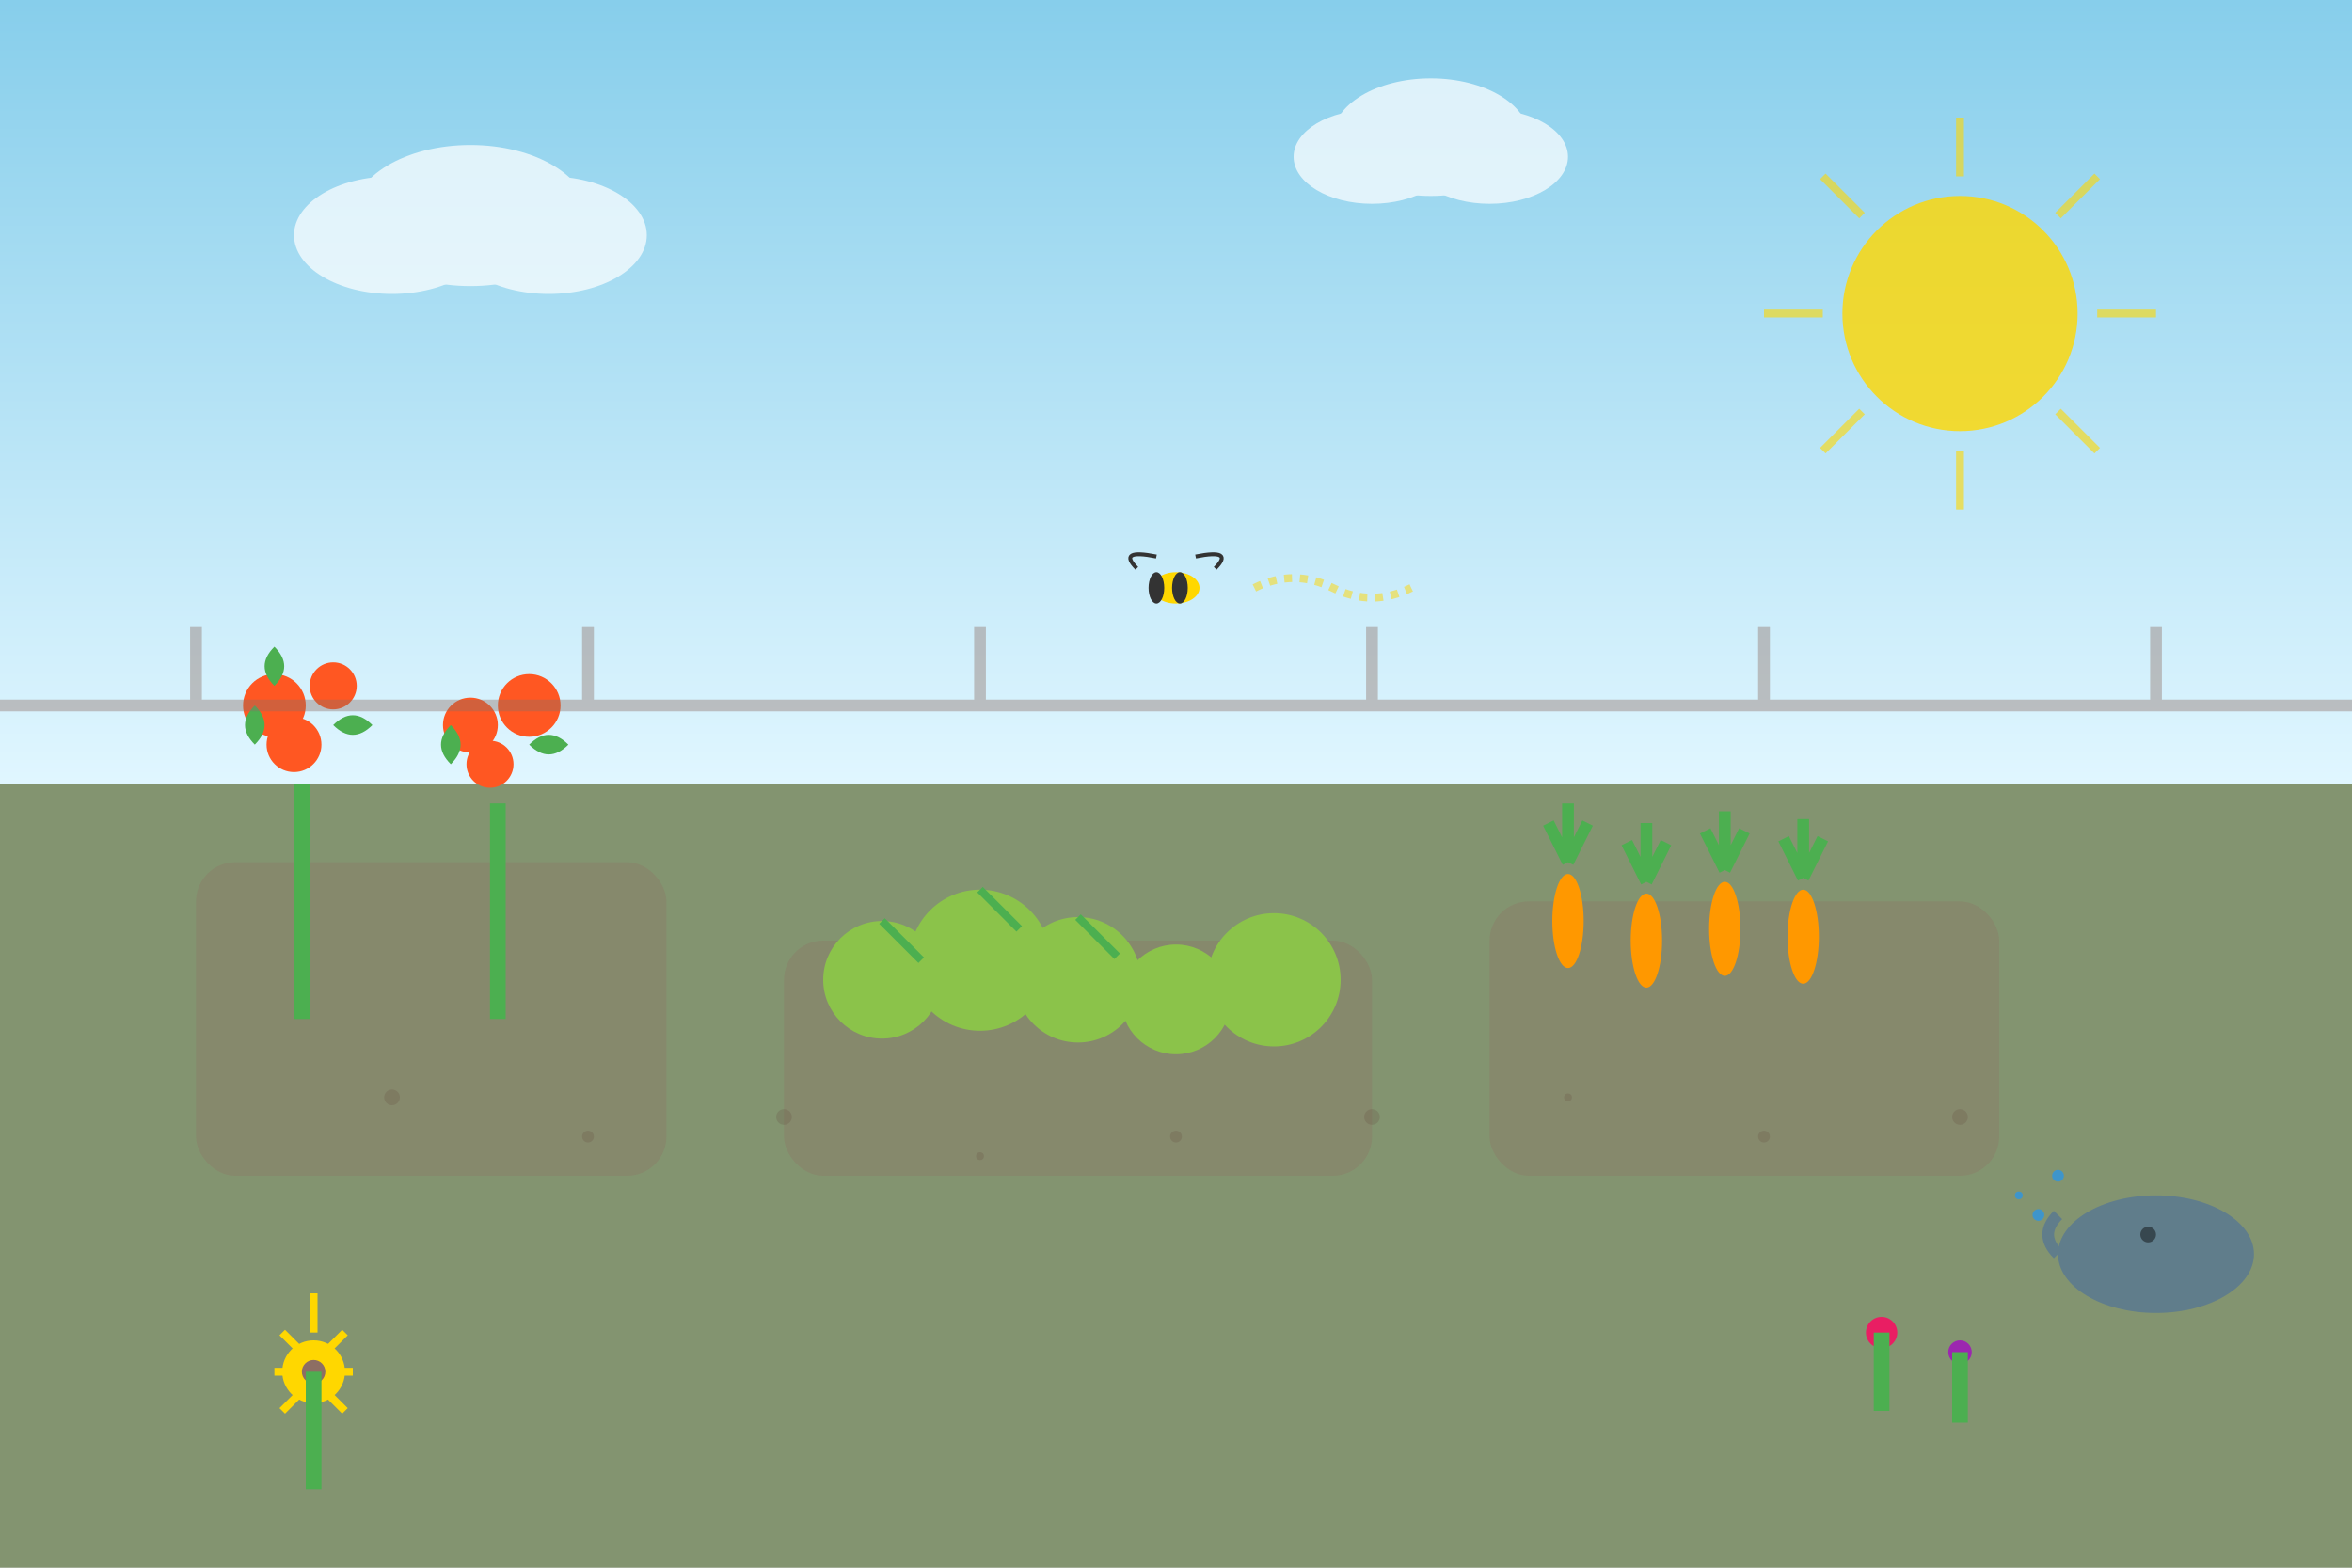 <svg width="600" height="400" viewBox="0 0 600 400" fill="none" xmlns="http://www.w3.org/2000/svg">
  <rect x="0" y="0" width="600" height="400" fill="#808080" stroke="none"/>
  <!-- Sky background -->
  <rect width="600" height="200" fill="url(#skyGradient)"/>
  
  <!-- Ground -->
  <rect y="200" width="600" height="200" fill="#8BC34A" opacity="0.3"/>
  
  <!-- Sun -->
  <circle cx="500" cy="80" r="30" fill="#FFD700" opacity="0.8"/>
  <g stroke="#FFD700" stroke-width="2" opacity="0.6">
    <line x1="500" y1="30" x2="500" y2="45"/>
    <line x1="500" y1="115" x2="500" y2="130"/>
    <line x1="450" y1="80" x2="465" y2="80"/>
    <line x1="535" y1="80" x2="550" y2="80"/>
    <line x1="465" y1="45" x2="475" y2="55"/>
    <line x1="525" y1="105" x2="535" y2="115"/>
    <line x1="535" y1="45" x2="525" y2="55"/>
    <line x1="475" y1="105" x2="465" y2="115"/>
  </g>
  
  <!-- Clouds -->
  <g fill="white" opacity="0.7">
    <ellipse cx="100" cy="60" rx="25" ry="15"/>
    <ellipse cx="120" cy="55" rx="30" ry="18"/>
    <ellipse cx="140" cy="60" rx="25" ry="15"/>
    
    <ellipse cx="350" cy="40" rx="20" ry="12"/>
    <ellipse cx="365" cy="35" rx="25" ry="15"/>
    <ellipse cx="380" cy="40" rx="20" ry="12"/>
  </g>
  
  <!-- Garden beds -->
  <rect x="50" y="220" width="120" height="80" rx="10" fill="#8D6E63" opacity="0.3"/>
  <rect x="200" y="240" width="150" height="60" rx="10" fill="#8D6E63" opacity="0.3"/>
  <rect x="380" y="230" width="130" height="70" rx="10" fill="#8D6E63" opacity="0.3"/>
  
  <!-- Tomato plants -->
  <g>
    <!-- Plant 1 -->
    <rect x="75" y="200" width="4" height="60" fill="#4CAF50"/>
    <circle cx="70" cy="180" r="8" fill="#FF5722"/>
    <circle cx="85" cy="175" r="6" fill="#FF5722"/>
    <circle cx="75" cy="190" r="7" fill="#FF5722"/>
    
    <!-- Leaves -->
    <path d="M65 190 Q60 185 65 180 Q70 185 65 190" fill="#4CAF50"/>
    <path d="M85 185 Q90 180 95 185 Q90 190 85 185" fill="#4CAF50"/>
    <path d="M70 175 Q65 170 70 165 Q75 170 70 175" fill="#4CAF50"/>
    
    <!-- Plant 2 -->
    <rect x="125" y="205" width="4" height="55" fill="#4CAF50"/>
    <circle cx="120" cy="185" r="7" fill="#FF5722"/>
    <circle cx="135" cy="180" r="8" fill="#FF5722"/>
    <circle cx="125" cy="195" r="6" fill="#FF5722"/>
    
    <!-- Leaves -->
    <path d="M115 195 Q110 190 115 185 Q120 190 115 195" fill="#4CAF50"/>
    <path d="M135 190 Q140 185 145 190 Q140 195 135 190" fill="#4CAF50"/>
  </g>
  
  <!-- Lettuce/Cabbage -->
  <g>
    <circle cx="225" cy="250" r="15" fill="#8BC34A"/>
    <circle cx="250" cy="245" r="18" fill="#8BC34A"/>
    <circle cx="275" cy="250" r="16" fill="#8BC34A"/>
    <circle cx="300" cy="255" r="14" fill="#8BC34A"/>
    <circle cx="325" cy="250" r="17" fill="#8BC34A"/>
    
    <!-- Lettuce details -->
    <path d="M225 235 Q230 240 235 245" stroke="#4CAF50" stroke-width="2" fill="none"/>
    <path d="M250 227 Q255 232 260 237" stroke="#4CAF50" stroke-width="2" fill="none"/>
    <path d="M275 234 Q280 239 285 244" stroke="#4CAF50" stroke-width="2" fill="none"/>
  </g>
  
  <!-- Carrots -->
  <g>
    <!-- Carrot tops -->
    <path d="M400 220 L405 210 M400 220 L395 210 M400 220 L400 205" stroke="#4CAF50" stroke-width="3"/>
    <path d="M420 225 L425 215 M420 225 L415 215 M420 225 L420 210" stroke="#4CAF50" stroke-width="3"/>
    <path d="M440 222 L445 212 M440 222 L435 212 M440 222 L440 207" stroke="#4CAF50" stroke-width="3"/>
    <path d="M460 224 L465 214 M460 224 L455 214 M460 224 L460 209" stroke="#4CAF50" stroke-width="3"/>
    
    <!-- Underground carrots (visible part) -->
    <ellipse cx="400" cy="235" rx="4" ry="12" fill="#FF9800"/>
    <ellipse cx="420" cy="240" rx="4" ry="12" fill="#FF9800"/>
    <ellipse cx="440" cy="237" rx="4" ry="12" fill="#FF9800"/>
    <ellipse cx="460" cy="239" rx="4" ry="12" fill="#FF9800"/>
  </g>
  
  <!-- Garden tools -->
  <g>
    <!-- Watering can -->
    <ellipse cx="550" cy="320" rx="25" ry="15" fill="#607D8B"/>
    <rect x="535" y="315" width="8" height="10" fill="#607D8B"/>
    <path d="M525 320 Q520 315 525 310" stroke="#607D8B" stroke-width="3" fill="none"/>
    <circle cx="548" cy="315" r="2" fill="#37474F"/>
    
    <!-- Water drops -->
    <circle cx="520" cy="310" r="1.5" fill="#2196F3" opacity="0.7"/>
    <circle cx="515" cy="305" r="1" fill="#2196F3" opacity="0.7"/>
    <circle cx="525" cy="300" r="1.5" fill="#2196F3" opacity="0.7"/>
  </g>
  
  <!-- Fence in background -->
  <g stroke="#8D6E63" stroke-width="3" opacity="0.4">
    <line x1="0" y1="180" x2="600" y2="180"/>
    <line x1="50" y1="160" x2="50" y2="180"/>
    <line x1="150" y1="160" x2="150" y2="180"/>
    <line x1="250" y1="160" x2="250" y2="180"/>
    <line x1="350" y1="160" x2="350" y2="180"/>
    <line x1="450" y1="160" x2="450" y2="180"/>
    <line x1="550" y1="160" x2="550" y2="180"/>
  </g>
  
  <!-- Flowers for decoration -->
  <g>
    <!-- Sunflowers -->
    <circle cx="80" cy="350" r="8" fill="#FFD700"/>
    <g stroke="#FFD700" stroke-width="2">
      <line x1="80" y1="330" x2="80" y2="340"/>
      <line x1="70" y1="350" x2="78" y2="350"/>
      <line x1="82" y1="350" x2="90" y2="350"/>
      <line x1="72" y1="340" x2="78" y2="346"/>
      <line x1="82" y1="354" x2="88" y2="360"/>
      <line x1="88" y1="340" x2="82" y2="346"/>
      <line x1="78" y1="354" x2="72" y2="360"/>
    </g>
    <circle cx="80" cy="350" r="3" fill="#8D6E63"/>
    <rect x="78" y="350" width="4" height="30" fill="#4CAF50"/>
    
    <!-- Small flowers -->
    <circle cx="480" cy="340" r="4" fill="#E91E63"/>
    <rect x="478" y="340" width="4" height="20" fill="#4CAF50"/>
    
    <circle cx="500" cy="345" r="3" fill="#9C27B0"/>
    <rect x="498" y="345" width="4" height="18" fill="#4CAF50"/>
  </g>
  
  <!-- Bees -->
  <g>
    <ellipse cx="300" cy="150" rx="6" ry="4" fill="#FFD700"/>
    <ellipse cx="295" cy="150" rx="2" ry="4" fill="#333"/>
    <ellipse cx="301" cy="150" rx="2" ry="4" fill="#333"/>
    <path d="M290 145 Q285 140 295 142" stroke="#333" stroke-width="1" fill="none"/>
    <path d="M310 145 Q315 140 305 142" stroke="#333" stroke-width="1" fill="none"/>
    
    <!-- Trail -->
    <path d="M320 150 Q330 145 340 150 Q350 155 360 150" stroke="#FFD700" stroke-width="2" fill="none" opacity="0.5" stroke-dasharray="2,2"/>
  </g>
  
  <!-- Gradients -->
  <defs>
    <linearGradient id="skyGradient" x1="0%" y1="0%" x2="0%" y2="100%">
      <stop offset="0%" style="stop-color:#87CEEB;stop-opacity:1" />
      <stop offset="100%" style="stop-color:#E0F6FF;stop-opacity:1" />
    </linearGradient>
  </defs>
  
  <!-- Soil texture -->
  <g opacity="0.2">
    <circle cx="100" cy="280" r="2" fill="#5D4037"/>
    <circle cx="150" cy="290" r="1.5" fill="#5D4037"/>
    <circle cx="200" cy="285" r="2" fill="#5D4037"/>
    <circle cx="250" cy="295" r="1" fill="#5D4037"/>
    <circle cx="300" cy="290" r="1.5" fill="#5D4037"/>
    <circle cx="350" cy="285" r="2" fill="#5D4037"/>
    <circle cx="400" cy="280" r="1" fill="#5D4037"/>
    <circle cx="450" cy="290" r="1.5" fill="#5D4037"/>
    <circle cx="500" cy="285" r="2" fill="#5D4037"/>
  </g>
</svg>
